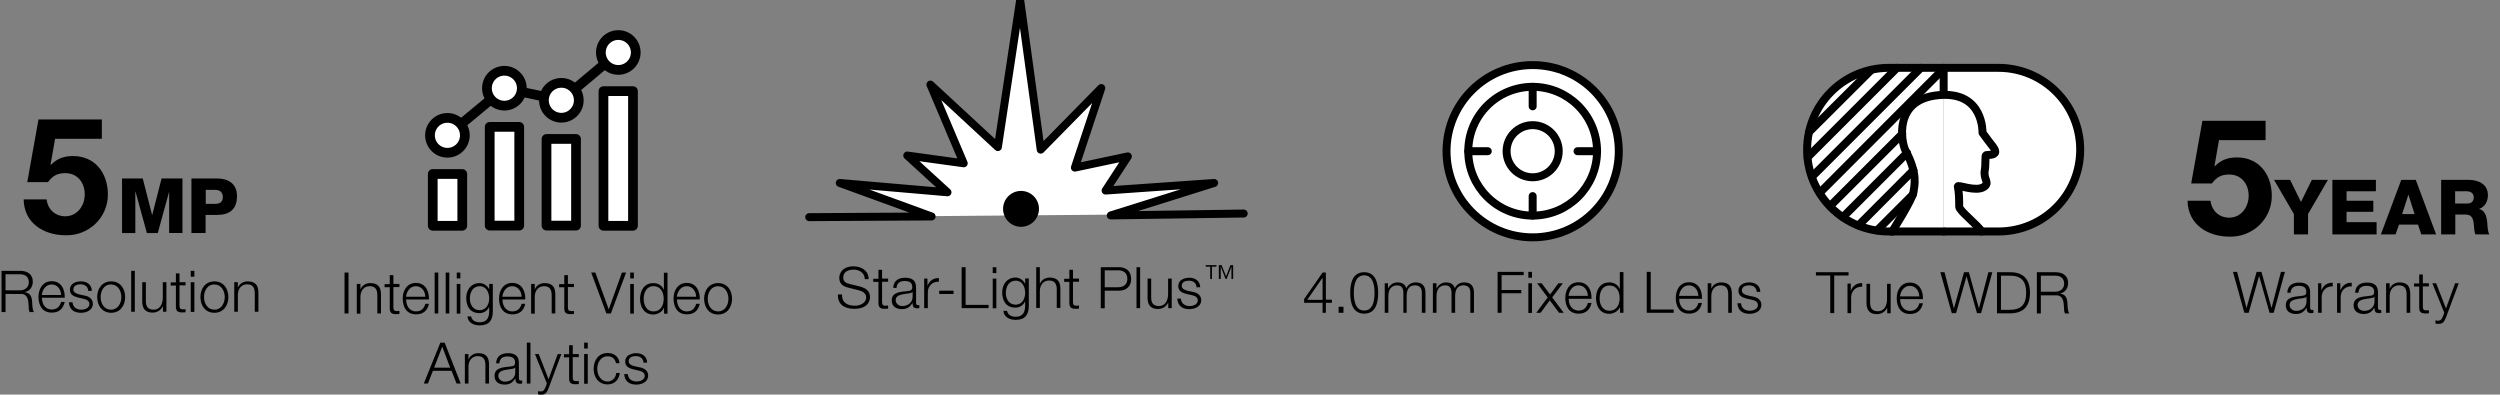 <?xml version="1.0" encoding="utf-8"?>
<!-- Generator: Adobe Illustrator 25.4.1, SVG Export Plug-In . SVG Version: 6.00 Build 0)  -->
<svg version="1.1" id="Layer_1" xmlns="http://www.w3.org/2000/svg" xmlns:xlink="http://www.w3.org/1999/xlink" x="0px" y="0px"
	 viewBox="0 0 1448.3 228.6" style="enable-background:new 0 0 1448.3 228.6;" xml:space="preserve">
<rect x="0" y="0" width="1448.3" height="228.6" fill="#808080" stroke="none"/>
<style type="text/css">
	.st0{fill:#FFFFFF;stroke:#000000;stroke-width:4.616;stroke-miterlimit:10;}
	.st1{fill:none;stroke:#000000;stroke-width:4.616;stroke-miterlimit:10;}
	.st2{fill:none;stroke:#000000;stroke-width:4.616;stroke-linecap:round;stroke-miterlimit:10;}
	.st3{fill:#FFFFFF;stroke:#000000;stroke-width:4.616;stroke-linecap:round;stroke-linejoin:round;stroke-miterlimit:10;}
	.st4{fill:none;stroke:#000000;stroke-width:4.616;stroke-linecap:round;stroke-linejoin:round;stroke-miterlimit:10;}
	.st5{fill:#FFFFFF;stroke:#000000;stroke-width:5.634;stroke-linecap:round;stroke-linejoin:round;stroke-miterlimit:10;}
	.st6{fill:none;stroke:#000000;stroke-width:5.634;stroke-linecap:round;stroke-linejoin:round;stroke-miterlimit:10;}
</style>
<g>
	<g>
		<g>
			<path d="M755.4,173.4l10.8-15.5h1.9v15.7h3.5v1.8h-3.5v5.8h-1.9v-5.8h-10.7V173.4z M766.2,173.7V161h-0.1l-8.8,12.7H766.2z"/>
			<path d="M775.5,181.2v-3.5h2.8v3.5H775.5z"/>
			<path d="M798.4,169.7c0,5.5-1.3,12-8.1,12c-6.8,0-8.1-6.6-8.1-12c0-5.5,1.3-12,8.1-12C797.1,157.7,798.4,164.3,798.4,169.7z
				 M784.3,169.7c0,4.1,0.7,10.2,6,10.2c5.3,0,6-6.2,6-10.2c0-4-0.7-10.2-6-10.2C785,159.5,784.3,165.7,784.3,169.7z"/>
			<path d="M802.2,164.1h1.9v2.9h0.1c1.1-2.1,2.9-3.4,5.6-3.4c2.3,0,4.3,1.1,4.9,3.4c1-2.3,3.2-3.4,5.4-3.4c3.8,0,5.7,2,5.7,6v11.6
				h-2.1v-11.5c0-2.8-1.1-4.4-4.1-4.4c-3.6,0-4.7,3-4.7,6.2v9.7H813v-11.6c0-2.3-0.9-4.3-3.6-4.3c-3.6,0-5.1,2.7-5.1,6.3v9.6h-2.1
				V164.1z"/>
			<path d="M830.3,164.1h1.9v2.9h0.1c1.1-2.1,2.9-3.4,5.6-3.4c2.3,0,4.3,1.1,4.9,3.4c1-2.3,3.2-3.4,5.4-3.4c3.8,0,5.7,2,5.7,6v11.6
				h-2.1v-11.5c0-2.8-1.1-4.4-4.1-4.4c-3.6,0-4.7,3-4.7,6.2v9.7h-2.1v-11.6c0-2.3-0.9-4.3-3.6-4.3c-3.6,0-5.1,2.7-5.1,6.3v9.6h-2.1
				V164.1z"/>
			<path d="M867.6,157.5h15.1v1.9h-12.8v8.6h11.4v1.9h-11.4v11.3h-2.3V157.5z"/>
			<path d="M885.4,157.5h2.1v3.4h-2.1V157.5z M885.4,164.1h2.1v17.2h-2.1V164.1z"/>
			<path d="M896.6,172.3l-6.1-8.2h2.6l4.9,6.5l4.8-6.5h2.6l-6.2,8.2l6.7,8.9h-2.7l-5.4-7.2l-5.3,7.2H890L896.6,172.3z"/>
			<path d="M908.8,173.2c0,3.1,1.6,6.7,5.7,6.7c3.1,0,4.7-1.8,5.4-4.4h2.1c-0.9,3.9-3.2,6.2-7.5,6.2c-5.5,0-7.7-4.2-7.7-9.1
				c0-4.5,2.3-9.1,7.7-9.1c5.5,0,7.7,4.8,7.5,9.6H908.8z M919.9,171.4c-0.1-3.2-2.1-6.1-5.5-6.1c-3.4,0-5.3,3-5.7,6.1H919.9z"/>
			<path d="M940.4,181.2h-1.9V178h-0.1c-0.9,2.2-3.6,3.8-6.1,3.8c-5.2,0-7.7-4.2-7.7-9.1c0-4.9,2.5-9.1,7.7-9.1c2.6,0,5.1,1.3,6,3.8
				h0.1v-9.8h2.1V181.2z M932.3,180c4.5,0,6-3.8,6-7.3c0-3.6-1.6-7.3-6-7.3c-4,0-5.6,3.8-5.6,7.3C926.6,176.2,928.3,180,932.3,180z"
				/>
			<path d="M954,157.5h2.3v21.8h13.3v1.9H954V157.5z"/>
			<path d="M972.8,173.2c0,3.1,1.6,6.7,5.7,6.7c3.1,0,4.7-1.8,5.4-4.4h2.1c-0.9,3.9-3.2,6.2-7.5,6.2c-5.5,0-7.7-4.2-7.7-9.1
				c0-4.5,2.3-9.1,7.7-9.1c5.5,0,7.7,4.8,7.5,9.6H972.8z M983.9,171.4c-0.1-3.2-2.1-6.1-5.5-6.1c-3.4,0-5.3,3-5.7,6.1H983.9z"/>
			<path d="M989.3,164.1h2.1v3h0.1c0.8-2.1,3.1-3.5,5.5-3.5c4.8,0,6.3,2.5,6.3,6.6v11h-2.1v-10.7c0-3-1-5.2-4.4-5.2
				c-3.3,0-5.3,2.5-5.4,5.9v10h-2.1V164.1z"/>
			<path d="M1017.7,169.1c-0.1-2.6-2.1-3.8-4.5-3.8c-1.9,0-4.1,0.7-4.1,3c0,1.9,2.1,2.5,3.6,2.9l2.8,0.6c2.4,0.4,4.9,1.8,4.9,4.8
				c0,3.7-3.7,5.2-6.9,5.2c-4,0-6.7-1.9-7-6.1h2.1c0.2,2.8,2.3,4.3,5.1,4.3c2,0,4.7-0.9,4.7-3.3c0-2-1.9-2.7-3.8-3.1l-2.7-0.6
				c-2.7-0.7-4.8-1.7-4.8-4.6c0-3.5,3.4-4.8,6.4-4.8c3.4,0,6.2,1.8,6.3,5.5H1017.7z"/>
		</g>
		<g>
			<circle class="st0" cx="887.9" cy="87.6" r="49.9"/>
			<circle class="st1" cx="887.9" cy="87.6" r="37.3"/>
			<circle class="st1" cx="887.9" cy="87.6" r="15.1"/>
			<line class="st2" x1="850.6" y1="87.6" x2="861.9" y2="87.6"/>
			<line class="st2" x1="913.9" y1="87.6" x2="925.2" y2="87.6"/>
			<line class="st2" x1="887.9" y1="124.9" x2="887.9" y2="113.6"/>
			<line class="st2" x1="887.9" y1="61.6" x2="887.9" y2="50.3"/>
		</g>
	</g>
	<g>
		<g>
			<g>
				<path d="M1312.6,81.2h-27.1l-2.6,14.9l0.2,0.2c3.6-3.7,7.7-5.1,12.8-5.1c12.9,0,20.2,10,20.2,22.3c0,13.5-11.2,23.9-24.4,23.6
					c-12.7,0-24.2-7-24.4-20.8h13.3c0.7,5.8,5,9.8,10.8,9.8c6.9,0,11.3-6.1,11.3-12.7c0-6.8-4.2-12.3-11.3-12.3
					c-4.8,0-7.4,1.7-10,5.2h-12l6.5-36.3h36.6V81.2z"/>
			</g>
			<g>
				<path d="M1337.1,124v11.8h-8.2V124l-11.5-19.8h9.3l6.3,12.8l6.3-12.8h9.3L1337.1,124z"/>
				<path d="M1351.2,104.2h25.2v6.6h-17v5.5h15.5v6.4h-15.5v6h17.4v7.1h-25.6V104.2z"/>
				<path d="M1391.1,104.2h8.4l11.8,31.6h-8.6l-1.9-5.7h-11l-2,5.7h-8.5L1391.1,104.2z M1391.6,124h7.2l-3.5-11.1h-0.1L1391.6,124z"
					/>
				<path d="M1414.1,104.2h16.1c5.6,0,11.1,2.5,11.1,8.9c0,3.4-1.6,6.6-5,7.9v0.1c3.4,0.8,4.3,4.6,4.6,7.6c0.1,1.3,0.2,6,1.3,7.1
					h-8.1c-0.7-1.1-0.8-4.2-0.9-5c-0.2-3.2-0.8-6.5-4.6-6.5h-6.2v11.5h-8.2V104.2z M1422.4,117.9h6.9c2.5,0,3.8-1.3,3.8-3.7
					c0-2.3-1.9-3.4-4.2-3.4h-6.6V117.9z"/>
			</g>
		</g>
		<g>
			<path d="M1293.6,157.5h2.4l5.4,20.8h0.1l5.8-20.8h2.8l5.8,20.8h0.1l5.4-20.8h2.3l-6.5,23.7h-2.4l-6-21.2h-0.1l-6,21.2h-2.5
				L1293.6,157.5z"/>
			<path d="M1325.1,169.4c0.2-4,3-5.7,6.9-5.7c3,0,6.3,0.9,6.3,5.5v9.1c0,0.8,0.4,1.3,1.2,1.3c0.2,0,0.5-0.1,0.7-0.1v1.8
				c-0.5,0.1-0.8,0.1-1.4,0.1c-2.1,0-2.5-1.2-2.5-3h-0.1c-1.5,2.2-3,3.5-6.2,3.5c-3.2,0-5.8-1.6-5.8-5c0-4.8,4.7-5,9.2-5.5
				c1.7-0.2,2.7-0.4,2.7-2.3c0-2.8-2-3.5-4.5-3.5c-2.6,0-4.5,1.2-4.6,4H1325.1z M1336.2,171.9L1336.2,171.9
				c-0.3,0.5-1.3,0.7-1.8,0.8c-3.6,0.6-8,0.6-8,4c0,2.1,1.9,3.4,3.8,3.4c3.2,0,6-2,6-5.4V171.9z"/>
			<path d="M1342.9,164.1h1.9v4h0.1c1.1-2.8,3.4-4.4,6.5-4.3v2.1c-3.8-0.2-6.4,2.6-6.4,6.2v9.1h-2.1V164.1z"/>
			<path d="M1353.9,164.1h1.9v4h0.1c1.1-2.8,3.4-4.4,6.5-4.3v2.1c-3.8-0.2-6.4,2.6-6.4,6.2v9.1h-2.1V164.1z"/>
			<path d="M1364.4,169.4c0.2-4,3-5.7,6.9-5.7c3,0,6.3,0.9,6.3,5.5v9.1c0,0.8,0.4,1.3,1.2,1.3c0.2,0,0.5-0.1,0.7-0.1v1.8
				c-0.5,0.1-0.8,0.1-1.4,0.1c-2.1,0-2.5-1.2-2.5-3h-0.1c-1.5,2.2-3,3.5-6.2,3.5c-3.2,0-5.8-1.6-5.8-5c0-4.8,4.7-5,9.2-5.5
				c1.7-0.2,2.7-0.4,2.7-2.3c0-2.8-2-3.5-4.5-3.5c-2.6,0-4.5,1.2-4.6,4H1364.4z M1375.6,171.9L1375.6,171.9
				c-0.3,0.5-1.3,0.7-1.8,0.8c-3.6,0.6-8,0.6-8,4c0,2.1,1.9,3.4,3.8,3.4c3.2,0,6-2,6-5.4V171.9z"/>
			<path d="M1382.3,164.1h2.1v3h0.1c0.8-2.1,3.1-3.5,5.5-3.5c4.8,0,6.3,2.5,6.3,6.6v11h-2.1v-10.7c0-3-1-5.2-4.4-5.2
				c-3.3,0-5.3,2.5-5.4,5.9v10h-2.1V164.1z"/>
			<path d="M1403.6,164.1h3.5v1.8h-3.5v11.6c0,1.4,0.2,2.2,1.7,2.3c0.6,0,1.2,0,1.8-0.1v1.8c-0.6,0-1.2,0.1-1.9,0.1
				c-2.8,0-3.8-0.9-3.7-3.9v-11.7h-3v-1.8h3V159h2.1V164.1z"/>
			<path d="M1409.1,164.1h2.2l5.7,14.6l5.3-14.6h2.1l-7.4,19.8c-1.2,2.9-1.9,3.7-4.5,3.7c-0.8,0-1.3,0-1.6-0.2v-1.8
				c0.5,0.1,1,0.2,1.4,0.2c1.9,0,2.3-1.1,3-2.7l0.7-2L1409.1,164.1z"/>
		</g>
	</g>
	<g>
		<g>
			<path d="M1052.1,157.7h18.8v1.9h-8.3v21.8h-2.3v-21.8h-8.3V157.7z"/>
			<path d="M1070.3,164.3h1.9v4h0.1c1.1-2.8,3.4-4.4,6.5-4.3v2.1c-3.8-0.2-6.4,2.6-6.4,6.2v9.1h-2.1V164.3z"/>
			<path d="M1095.2,181.5h-1.9v-3.1h-0.1c-1.1,2.3-3.4,3.6-5.9,3.6c-4.3,0-6-2.5-6-6.5v-11.1h2.1v11.2c0.1,3.1,1.3,4.7,4.6,4.7
				c3.6,0,5.2-3.4,5.2-6.9v-9h2.1V181.5z"/>
			<path d="M1100.8,173.4c0,3.1,1.6,6.7,5.7,6.7c3.1,0,4.7-1.8,5.4-4.4h2.1c-0.9,3.9-3.2,6.2-7.5,6.2c-5.5,0-7.7-4.2-7.7-9.1
				c0-4.5,2.3-9.1,7.7-9.1c5.5,0,7.7,4.8,7.5,9.6H1100.8z M1111.9,171.7c-0.1-3.2-2.1-6.1-5.5-6.1c-3.4,0-5.3,3-5.7,6.1H1111.9z"/>
			<path d="M1124.1,157.7h2.4l5.4,20.8h0.1l5.8-20.8h2.8l5.8,20.8h0.1l5.4-20.8h2.3l-6.5,23.7h-2.4l-6-21.2h-0.1l-6,21.2h-2.5
				L1124.1,157.7z"/>
			<path d="M1156.9,157.7h8.2c7.1,0.2,10.9,4.1,10.9,11.9c0,7.8-3.8,11.7-10.9,11.9h-8.2V157.7z M1159.2,179.5h4.8
				c6.8,0,9.8-2.9,9.8-9.9s-3-10-9.8-9.9h-4.8V179.5z"/>
			<path d="M1180,157.7h10.9c3.9,0,7.2,1.9,7.2,6.2c0,3-1.6,5.5-4.6,6.1v0.1c3.1,0.4,4,2.5,4.2,5.4c0.1,1.6,0.1,4.9,1.1,6.1h-2.5
				c-0.6-0.9-0.6-2.7-0.6-3.7c-0.2-3.3-0.5-7-4.8-6.8h-8.6v10.5h-2.3V157.7z M1182.3,169h8.4c2.8,0,5.1-1.7,5.1-4.6
				c0-2.9-1.7-4.7-5.1-4.7h-8.4V169z"/>
		</g>
		<g id="XMLID_294_">
			<path id="XMLID_306_" class="st3" d="M1126,39.3h31.7c26.2,0,47.4,21.2,47.4,47.4c0,26.2-21.2,47.4-47.4,47.4H1126"/>
			<path id="XMLID_305_" class="st3" d="M1126,134.1h-31.7c-26.2,0-47.4-21.2-47.4-47.4c0-26.2,21.2-47.4,47.4-47.4h31.7v14.4"/>
			<g id="XMLID_296_">
				<line id="XMLID_304_" class="st4" x1="1067.6" y1="125.8" x2="1104.8" y2="88.6"/>
				<line id="XMLID_303_" class="st4" x1="1102" y1="77.6" x2="1060.2" y2="119.4"/>
				<line id="XMLID_302_" class="st4" x1="1126" y1="39.8" x2="1054.2" y2="111.7"/>
				<line id="XMLID_301_" class="st4" x1="1112.8" y1="39.3" x2="1049.7" y2="102.4"/>
				<line id="XMLID_300_" class="st4" x1="1047.2" y1="91.1" x2="1099" y2="39.3"/>
				<line id="XMLID_299_" class="st4" x1="1084.1" y1="40.5" x2="1048.1" y2="76.4"/>
				<line id="XMLID_298_" class="st4" x1="1087.4" y1="133.5" x2="1108.1" y2="112.8"/>
				<line id="XMLID_297_" class="st4" x1="1108.5" y1="98.6" x2="1076.6" y2="130.6"/>
			</g>
			<path id="XMLID_295_" class="st4" d="M1147.9,134.1c-1.3-3-12.9-12-12.9-14.3c0-4.2-0.1-8.9-0.8-11.7c-0.4-1.5,10.3,3.3,15.1,0.2
				c3.7-2.4-0.4-4.4,0.5-9.5c0.6-3.3,0.2-8.6,0.7-8.9c0.5-0.3,5.3,0.3,5.4-1.9c0-2.2-2.4-3.9-7.4-11.1c0,0,0.9-24-25.1-21.8
				c-26.9,2.2-21.9,27.6-19.5,32.1c7.2,13.5,5.2,20,4.6,24.2c-0.6,4.2-12.4,22.8-12.4,22.8"/>
		</g>
	</g>
	<g>
		<g>
			<path d="M487.8,170.7c-0.1,4.9,3.4,6.4,7.7,6.4c2.5,0,6.3-1.4,6.3-4.8c0-2.7-2.7-3.8-4.9-4.3l-5.3-1.3c-2.8-0.7-5.4-2-5.4-5.7
				c0-2.3,1.5-6.7,8.2-6.7c4.7,0,8.8,2.5,8.8,7.4H501c-0.1-3.6-3.1-5.5-6.5-5.5c-3.1,0-6,1.2-6,4.7c0,2.2,1.7,3.2,3.6,3.6l5.8,1.4
				c3.4,0.9,6.1,2.4,6.1,6.2c0,1.6-0.7,6.8-9.1,6.8c-5.6,0-9.7-2.5-9.5-8.3H487.8z"/>
			<path d="M511,161.4h3.5v1.8H511v11.6c0,1.4,0.2,2.2,1.7,2.3c0.6,0,1.2,0,1.8-0.1v1.8c-0.6,0-1.2,0.1-1.9,0.1
				c-2.8,0-3.8-0.9-3.7-3.9v-11.7h-3v-1.8h3v-5.2h2.1V161.4z"/>
			<path d="M517.5,166.6c0.2-4,3-5.7,6.9-5.7c3,0,6.3,0.9,6.3,5.5v9.1c0,0.8,0.4,1.3,1.2,1.3c0.2,0,0.5-0.1,0.7-0.1v1.8
				c-0.5,0.1-0.8,0.1-1.4,0.1c-2.1,0-2.5-1.2-2.5-3h-0.1c-1.5,2.2-3,3.5-6.2,3.5c-3.2,0-5.8-1.6-5.8-5c0-4.8,4.7-5,9.2-5.5
				c1.7-0.2,2.7-0.4,2.7-2.3c0-2.8-2-3.5-4.5-3.5c-2.6,0-4.5,1.2-4.6,4H517.5z M528.7,169.1L528.7,169.1c-0.3,0.5-1.3,0.7-1.8,0.8
				c-3.6,0.6-8,0.6-8,4c0,2.1,1.9,3.4,3.8,3.4c3.2,0,6-2,6-5.4V169.1z"/>
			<path d="M535.4,161.4h1.9v4h0.1c1.1-2.8,3.4-4.4,6.5-4.3v2.1c-3.8-0.2-6.4,2.6-6.4,6.2v9.1h-2.1V161.4z"/>
			<path d="M544.1,170.3v-1.9h8.3v1.9H544.1z"/>
			<path d="M557.1,154.8h2.3v21.8h13.3v1.9h-15.6V154.8z"/>
			<path d="M575.1,154.8h2.1v3.4h-2.1V154.8z M575.1,161.4h2.1v17.2h-2.1V161.4z"/>
			<path d="M596,177.1c0,5.1-2,8.2-7.6,8.2c-3.4,0-6.8-1.5-7.1-5.2h2.1c0.5,2.5,2.7,3.4,5,3.4c3.9,0,5.5-2.3,5.5-6.5v-2.3h-0.1
				c-1,2.1-3,3.5-5.5,3.5c-5.5,0-7.7-3.9-7.7-8.8c0-4.7,2.8-8.6,7.7-8.6c2.5,0,4.6,1.6,5.5,3.5h0.1v-3h2.1V177.1z M593.9,169.7
				c0-3.4-1.6-7.1-5.5-7.1c-4,0-5.7,3.6-5.7,7.1c0,3.5,1.8,6.8,5.7,6.8C592,176.5,593.9,173.2,593.9,169.7z"/>
			<path d="M600.3,154.8h2.1v9.5h0.1c0.8-2.1,3.1-3.5,5.5-3.5c4.8,0,6.3,2.5,6.3,6.6v11h-2.1v-10.7c0-3-1-5.2-4.4-5.2
				c-3.3,0-5.3,2.5-5.4,5.9v10h-2.1V154.8z"/>
			<path d="M621.6,161.4h3.5v1.8h-3.5v11.6c0,1.4,0.2,2.2,1.7,2.3c0.6,0,1.2,0,1.8-0.1v1.8c-0.6,0-1.2,0.1-1.9,0.1
				c-2.8,0-3.8-0.9-3.7-3.9v-11.7h-3v-1.8h3v-5.2h2.1V161.4z"/>
			<path d="M637.8,154.8h10.5c4.3,0,7,2.5,7,6.8c0,4.3-2.8,6.8-7,6.8H640v10.2h-2.3V154.8z M640,166.4h7.8c3.1,0,5.3-1.6,5.3-4.9
				c0-3.3-2.2-4.9-5.3-4.9H640V166.4z"/>
			<path d="M658.4,154.8h2.1v23.7h-2.1V154.8z"/>
			<path d="M678.7,178.5h-1.9v-3.1h-0.1c-1.1,2.3-3.4,3.6-5.9,3.6c-4.3,0-6-2.5-6-6.5v-11.1h2.1v11.2c0.1,3.1,1.3,4.7,4.6,4.7
				c3.6,0,5.2-3.4,5.2-6.9v-9h2.1V178.5z"/>
			<path d="M693.2,166.4c-0.1-2.6-2.1-3.8-4.5-3.8c-1.9,0-4.1,0.7-4.1,3c0,1.9,2.1,2.5,3.6,2.9l2.8,0.6c2.4,0.4,4.9,1.8,4.9,4.8
				c0,3.7-3.7,5.2-6.9,5.2c-4,0-6.7-1.9-7-6.1h2.1c0.2,2.8,2.3,4.3,5.1,4.3c2,0,4.7-0.9,4.7-3.3c0-2-1.9-2.7-3.8-3.1l-2.7-0.6
				c-2.7-0.7-4.8-1.7-4.8-4.6c0-3.5,3.4-4.8,6.4-4.8c3.4,0,6.2,1.8,6.3,5.5H693.2z"/>
			<path d="M701.1,161.6v-7.1h-2.6v-0.9h6.2v0.9h-2.6v7.1H701.1z M706.1,161.6v-8h1.6l2.6,6.5l2.5-6.5h1.6v8h-1v-7.1h0l-2.8,7.1H710
				l-2.8-7.1h0v7.1H706.1z"/>
		</g>
		<g>
			<polyline class="st3" points="720.5,123.7 643.5,124.8 703.4,106 640.5,110.4 653.4,90.6 622.7,97.1 638,51 602.9,86.7 591,0 
				578.1,85.2 539,49 558.3,94.6 525.6,90.1 548.9,111.4 486.5,106 539.7,125.4 468.8,125.8 			"/>
			<circle cx="591.5" cy="121" r="10.4"/>
		</g>
	</g>
	<g>
		<g>
			<path d="M59,80.4H31.9l-2.6,14.9l0.2,0.2c3.6-3.7,7.7-5.1,12.8-5.1c12.9,0,20.2,10,20.2,22.3c0,13.5-11.2,23.9-24.4,23.6
				c-12.7,0-24.2-7-24.4-20.8h13.3c0.7,5.8,5,9.8,10.8,9.8c6.9,0,11.3-6.1,11.3-12.7c0-6.8-4.2-12.3-11.3-12.3
				c-4.8,0-7.4,1.7-10,5.2h-12l6.5-36.3H59V80.4z"/>
			<path d="M70.6,103.4h12.1l5.4,21.1h0.1l5.4-21.1h12.1V135h-7.7v-24H98l-6.6,24h-6.3l-6.6-24h-0.1v24h-7.7V103.4z"/>
			<path d="M110.9,103.4h15c5.9,0,11.4,2.7,11.4,10.2c0,7.8-4.5,10.9-11.4,10.9h-6.8V135h-8.2V103.4z M119.2,118.1h5.5
				c2.6,0,4.4-1.1,4.4-3.9c0-3-1.9-4.2-4.4-4.2h-5.5V118.1z"/>
		</g>
		<g>
			<path d="M0.9,156.9h10.9c3.9,0,7.2,1.9,7.2,6.2c0,3-1.6,5.5-4.6,6.1v0.1c3.1,0.4,4,2.5,4.2,5.4c0.1,1.6,0.1,4.9,1.1,6.1h-2.5
				c-0.6-0.9-0.6-2.7-0.6-3.7c-0.2-3.3-0.5-7-4.8-6.8H3.2v10.5H0.9V156.9z M3.2,168.2h8.4c2.8,0,5.1-1.7,5.1-4.6s-1.7-4.7-5.1-4.7
				H3.2V168.2z"/>
			<path d="M24.3,172.6c0,3.1,1.6,6.7,5.7,6.7c3.1,0,4.7-1.8,5.4-4.4h2.1c-0.9,3.9-3.2,6.2-7.5,6.2c-5.5,0-7.7-4.2-7.7-9.1
				c0-4.5,2.3-9.1,7.7-9.1c5.5,0,7.7,4.8,7.5,9.6H24.3z M35.4,170.9c-0.1-3.2-2.1-6.1-5.5-6.1c-3.4,0-5.3,3-5.7,6.1H35.4z"/>
			<path d="M51.1,168.5c-0.1-2.6-2.1-3.8-4.5-3.8c-1.9,0-4.1,0.7-4.1,3c0,1.9,2.1,2.5,3.6,2.9l2.8,0.6c2.4,0.4,4.9,1.8,4.9,4.8
				c0,3.7-3.7,5.2-6.9,5.2c-4,0-6.7-1.9-7-6.1H42c0.2,2.8,2.3,4.3,5.1,4.3c2,0,4.7-0.9,4.7-3.3c0-2-1.9-2.7-3.8-3.1l-2.7-0.6
				c-2.7-0.7-4.8-1.7-4.8-4.6c0-3.5,3.4-4.8,6.4-4.8c3.4,0,6.2,1.8,6.3,5.5H51.1z"/>
			<path d="M72.5,172.1c0,4.9-2.9,9.1-8.1,9.1s-8.1-4.2-8.1-9.1c0-4.9,2.9-9.1,8.1-9.1S72.5,167.1,72.5,172.1z M58.3,172.1
				c0,3.7,2,7.3,6,7.3c4,0,6-3.7,6-7.3s-2-7.3-6-7.3C60.3,164.7,58.3,168.4,58.3,172.1z"/>
			<path d="M76,156.9h2.1v23.7H76V156.9z"/>
			<path d="M96.3,180.6h-1.9v-3.1h-0.1c-1.1,2.3-3.4,3.6-5.9,3.6c-4.3,0-6-2.5-6-6.5v-11.1h2.1v11.2c0.1,3.1,1.3,4.7,4.6,4.7
				c3.6,0,5.2-3.4,5.2-6.9v-9h2.1V180.6z"/>
			<path d="M104,163.5h3.5v1.8H104v11.6c0,1.4,0.2,2.2,1.7,2.3c0.6,0,1.2,0,1.8-0.1v1.8c-0.6,0-1.2,0.1-1.9,0.1
				c-2.8,0-3.8-0.9-3.7-3.9v-11.7h-3v-1.8h3v-5.2h2.1V163.5z"/>
			<path d="M110.5,156.9h2.1v3.4h-2.1V156.9z M110.5,163.5h2.1v17.2h-2.1V163.5z"/>
			<path d="M132.3,172.1c0,4.9-2.9,9.1-8.1,9.1c-5.3,0-8.1-4.2-8.1-9.1c0-4.9,2.9-9.1,8.1-9.1C129.4,163,132.3,167.1,132.3,172.1z
				 M118.2,172.1c0,3.7,2,7.3,6,7.3c4,0,6-3.7,6-7.3s-2-7.3-6-7.3C120.2,164.7,118.2,168.4,118.2,172.1z"/>
			<path d="M135.7,163.5h2.1v3h0.1c0.8-2.1,3.1-3.5,5.5-3.5c4.8,0,6.3,2.5,6.3,6.6v11h-2.1v-10.7c0-3-1-5.2-4.4-5.2
				c-3.3,0-5.3,2.5-5.4,5.9v10h-2.1V163.5z"/>
		</g>
	</g>
	<g>
		<g>
			<g>
				<path d="M199.6,157.9h2.3v23.7h-2.3V157.9z"/>
				<path d="M206.7,164.5h2.1v3h0.1c0.8-2.1,3.1-3.5,5.5-3.5c4.8,0,6.3,2.5,6.3,6.6v11h-2.1V171c0-3-1-5.2-4.4-5.2
					c-3.3,0-5.3,2.5-5.4,5.9v10h-2.1V164.5z"/>
				<path d="M227.9,164.5h3.5v1.8h-3.5v11.6c0,1.4,0.2,2.2,1.7,2.3c0.6,0,1.2,0,1.8-0.1v1.8c-0.6,0-1.2,0.1-1.9,0.1
					c-2.8,0-3.8-0.9-3.7-3.9v-11.7h-3v-1.8h3v-5.2h2.1V164.5z"/>
				<path d="M235.3,173.6c0,3.1,1.6,6.8,5.7,6.8c3.1,0,4.7-1.8,5.4-4.4h2.1c-0.9,3.9-3.2,6.1-7.5,6.1c-5.4,0-7.7-4.2-7.7-9.1
					c0-4.5,2.3-9.1,7.7-9.1c5.5,0,7.7,4.8,7.5,9.6H235.3z M246.4,171.9c-0.1-3.2-2.1-6.1-5.5-6.1c-3.4,0-5.3,3-5.7,6.1H246.4z"/>
				<path d="M251.8,157.9h2.1v23.7h-2.1V157.9z"/>
				<path d="M258.2,157.9h2.1v23.7h-2.1V157.9z"/>
				<path d="M264.6,157.9h2.1v3.4h-2.1V157.9z M264.6,164.5h2.1v17.2h-2.1V164.5z"/>
				<path d="M285.5,180.3c0,5.1-2,8.2-7.6,8.2c-3.4,0-6.8-1.5-7.1-5.2h2.1c0.5,2.5,2.7,3.4,5,3.4c3.9,0,5.5-2.3,5.5-6.5v-2.3h-0.1
					c-1,2.1-3,3.5-5.5,3.5c-5.5,0-7.7-3.9-7.7-8.8c0-4.7,2.8-8.6,7.7-8.6c2.5,0,4.6,1.6,5.5,3.5h0.1v-3h2.1V180.3z M283.4,172.9
					c0-3.4-1.6-7.1-5.5-7.1c-4,0-5.7,3.6-5.7,7.1c0,3.5,1.8,6.8,5.7,6.8C281.5,179.7,283.4,176.4,283.4,172.9z"/>
				<path d="M291.1,173.6c0,3.1,1.6,6.8,5.7,6.8c3.1,0,4.7-1.8,5.4-4.4h2.1c-0.9,3.9-3.2,6.1-7.5,6.1c-5.4,0-7.7-4.2-7.7-9.1
					c0-4.5,2.3-9.1,7.7-9.1c5.5,0,7.7,4.8,7.5,9.6H291.1z M302.2,171.9c-0.1-3.2-2.1-6.1-5.5-6.1c-3.4,0-5.3,3-5.7,6.1H302.2z"/>
				<path d="M307.7,164.5h2.1v3h0.1c0.8-2.1,3.1-3.5,5.5-3.5c4.8,0,6.3,2.5,6.3,6.6v11h-2.1V171c0-3-1-5.2-4.4-5.2
					c-3.3,0-5.3,2.5-5.4,5.9v10h-2.1V164.5z"/>
				<path d="M329,164.5h3.5v1.8H329v11.6c0,1.4,0.2,2.2,1.7,2.3c0.6,0,1.2,0,1.8-0.1v1.8c-0.6,0-1.2,0.1-1.9,0.1
					c-2.8,0-3.8-0.9-3.7-3.9v-11.7h-3v-1.8h3v-5.2h2.1V164.5z"/>
				<path d="M342.5,157.9h2.4l7.7,21.2h0.1l7.6-21.2h2.4l-8.8,23.7h-2.6L342.5,157.9z"/>
				<path d="M365.1,157.9h2.1v3.4h-2.1V157.9z M365.1,164.5h2.1v17.2h-2.1V164.5z"/>
				<path d="M386.6,181.7h-1.9v-3.3h-0.1c-0.9,2.2-3.6,3.8-6.1,3.8c-5.2,0-7.7-4.2-7.7-9.1c0-4.9,2.5-9.1,7.7-9.1
					c2.6,0,5.1,1.3,6,3.8h0.1v-9.8h2.1V181.7z M378.5,180.4c4.5,0,6-3.8,6-7.3c0-3.6-1.6-7.3-6-7.3c-4,0-5.6,3.8-5.6,7.3
					C372.9,176.6,374.5,180.4,378.5,180.4z"/>
				<path d="M392.2,173.6c0,3.1,1.6,6.8,5.7,6.8c3.1,0,4.7-1.8,5.4-4.4h2.1c-0.9,3.9-3.2,6.1-7.5,6.1c-5.4,0-7.7-4.2-7.7-9.1
					c0-4.5,2.3-9.1,7.7-9.1c5.5,0,7.7,4.8,7.5,9.6H392.2z M403.3,171.9c-0.1-3.2-2.1-6.1-5.5-6.1c-3.4,0-5.3,3-5.7,6.1H403.3z"/>
				<path d="M424.1,173.1c0,4.9-2.9,9.1-8.1,9.1c-5.3,0-8.1-4.2-8.1-9.1c0-4.9,2.9-9.1,8.1-9.1C421.3,164,424.1,168.2,424.1,173.1z
					 M410,173.1c0,3.7,2,7.3,6,7.3c4,0,6-3.7,6-7.3s-2-7.3-6-7.3C412,165.8,410,169.4,410,173.1z"/>
				<path d="M255.1,198.5h2.5l9.3,23.7h-2.4l-2.9-7.4h-10.8l-2.9,7.4h-2.4L255.1,198.5z M251.5,213h9.3l-4.6-12.2L251.5,213z"/>
				<path d="M269.3,205.1h2.1v3h0.1c0.8-2.1,3.1-3.5,5.5-3.5c4.8,0,6.3,2.5,6.3,6.6v11h-2.1v-10.7c0-3-1-5.2-4.4-5.2
					c-3.3,0-5.3,2.5-5.4,5.9v10h-2.1V205.1z"/>
				<path d="M287.4,210.4c0.2-4,3-5.8,6.9-5.8c3,0,6.3,0.9,6.3,5.5v9.1c0,0.8,0.4,1.3,1.2,1.3c0.2,0,0.5-0.1,0.7-0.1v1.8
					c-0.5,0.1-0.8,0.1-1.4,0.1c-2.1,0-2.5-1.2-2.5-3h-0.1c-1.5,2.2-3,3.5-6.2,3.5c-3.2,0-5.8-1.6-5.8-5c0-4.8,4.7-5,9.2-5.5
					c1.7-0.2,2.7-0.4,2.7-2.3c0-2.8-2-3.5-4.5-3.5c-2.6,0-4.5,1.2-4.6,4H287.4z M298.5,212.9L298.5,212.9c-0.3,0.5-1.3,0.7-1.8,0.8
					c-3.6,0.6-8,0.6-8,4c0,2.1,1.9,3.4,3.8,3.4c3.2,0,6-2,6-5.4V212.9z"/>
				<path d="M305.2,198.5h2.1v23.7h-2.1V198.5z"/>
				<path d="M309.9,205.1h2.2l5.7,14.6l5.3-14.6h2.1l-7.4,19.8c-1.2,2.9-1.9,3.7-4.5,3.7c-0.8,0-1.3,0-1.6-0.2v-1.8
					c0.5,0.1,1,0.2,1.4,0.2c1.9,0,2.3-1.1,3-2.7l0.7-2L309.9,205.1z"/>
				<path d="M331.8,205.1h3.5v1.8h-3.5v11.6c0,1.4,0.2,2.2,1.7,2.3c0.6,0,1.2,0,1.8-0.1v1.8c-0.6,0-1.2,0.1-1.9,0.1
					c-2.8,0-3.8-0.9-3.7-3.9v-11.7h-3v-1.8h3V200h2.1V205.1z"/>
				<path d="M338.4,198.5h2.1v3.4h-2.1V198.5z M338.4,205.1h2.1v17.2h-2.1V205.1z"/>
				<path d="M356.9,210.5c-0.6-2.6-2.1-4.1-4.9-4.1c-4,0-6,3.7-6,7.3s2,7.3,6,7.3c2.6,0,4.7-2,5-4.9h2.1c-0.6,4.1-3.3,6.6-7.1,6.6
					c-5.3,0-8.1-4.2-8.1-9.1c0-4.9,2.9-9.1,8.1-9.1c3.7,0,6.5,2,6.9,5.9H356.9z"/>
				<path d="M372.8,210.1c-0.1-2.6-2.1-3.8-4.5-3.8c-1.9,0-4.1,0.7-4.1,3c0,1.9,2.1,2.5,3.6,2.9l2.8,0.6c2.4,0.4,4.9,1.8,4.9,4.8
					c0,3.7-3.7,5.2-6.9,5.2c-4,0-6.7-1.9-7-6.1h2.1c0.2,2.8,2.3,4.3,5.1,4.3c2,0,4.7-0.9,4.7-3.3c0-2-1.9-2.7-3.8-3.1L367,214
					c-2.7-0.7-4.8-1.7-4.8-4.6c0-3.5,3.4-4.8,6.4-4.8c3.4,0,6.2,1.8,6.3,5.5H372.8z"/>
			</g>
		</g>
		<rect x="283.7" y="73.5" class="st5" width="17.1" height="57.2"/>
		<rect x="250.7" y="100.8" class="st5" width="17.1" height="30"/>
		<rect x="316.6" y="80.5" class="st5" width="17.1" height="50.2"/>
		<rect x="349.6" y="52.8" class="st5" width="17.1" height="78"/>
		<polyline class="st6" points="259.2,78.4 292.2,51.1 325.2,58.1 358.2,30.4 		"/>
		<circle class="st5" cx="292.2" cy="51.1" r="10.1"/>
		<circle class="st5" cx="259.2" cy="78.4" r="10.1"/>
		<circle class="st5" cx="325.2" cy="58.1" r="10.1"/>
		<circle class="st5" cx="358.2" cy="30.4" r="10.1"/>
	</g>
</g>
</svg>
